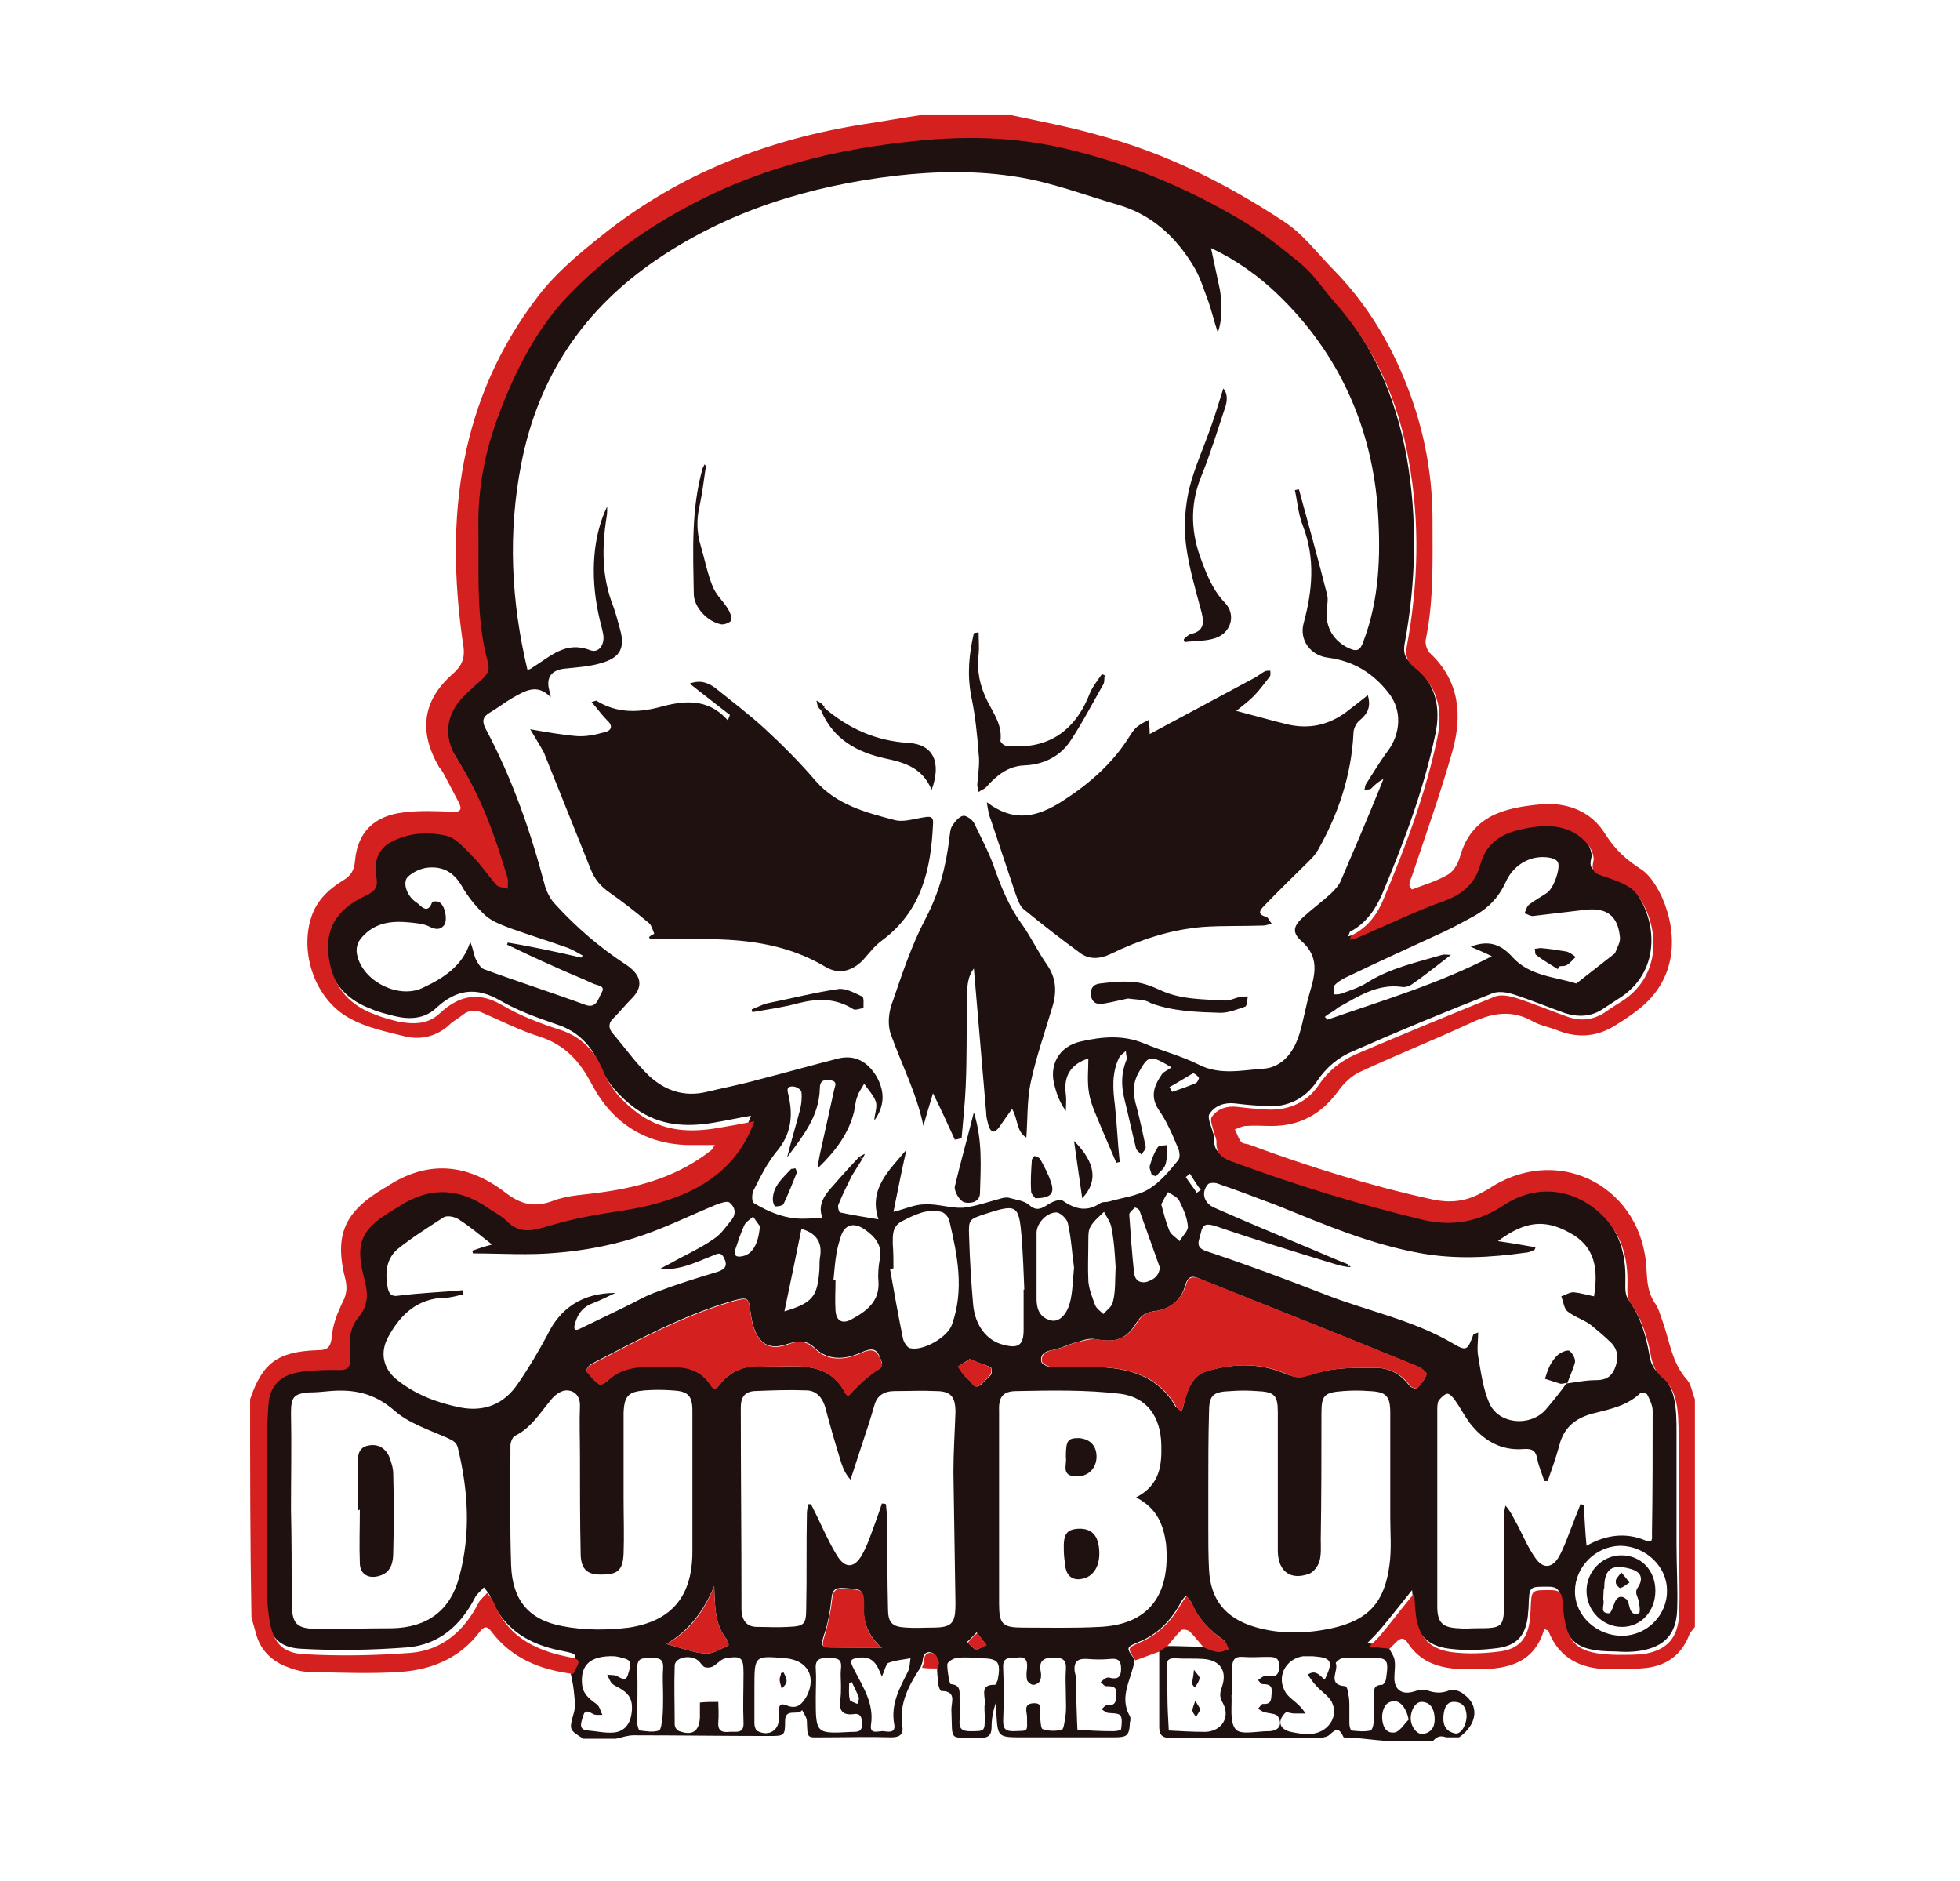 <?xml version="1.0" encoding="utf-8"?>
<!-- Generator: Adobe Illustrator 23.0.3, SVG Export Plug-In . SVG Version: 6.00 Build 0)  -->
<svg version="1.0" id="Vrstva_1" xmlns="http://www.w3.org/2000/svg" xmlns:xlink="http://www.w3.org/1999/xlink" x="0px" y="0px"
	 width="287.6px" height="276px" viewBox="0 0 287.6 276" enable-background="new 0 0 287.6 276" xml:space="preserve">
<g>
	<path id="cesta_x3E__1_" fill="#1E1110" d="M210.3,255.4c-2.4,0-4.8,0-7.2,0c-1.4-0.1-2.8-0.3-4.2-0.4c-0.6-0.1-1.7,0.1-1.8-0.2
		c-0.7-1.6-1.3-0.9-2.1-0.2c-0.4,0.3-1.2,0.4-1.8,0.4c-7.1,0-14.3,0-21.4,0c-1.2,0-1.7-0.4-1.7-1.6c0-3.7,0-7.5,0-11.2
		c0.4-0.2,0.7-0.4,1.1-0.7c1.8,0,3.5,0.1,5.3,0.1c0.7,0.2,1.5,0.6,2.2,0.7c0.5,0.1,1-0.2,1.5-0.4c-0.2-0.4-0.3-1-0.7-1.3
		c-2-1.4-3.6-3-4.6-5.3c-0.2-0.5-0.6-0.8-0.9-1.2c-0.3,0.4-0.7,0.8-0.9,1.3c-1.4,2.5-3.3,4.4-6,5.5c-1.9,0.8-1.9,0.8-0.6,2.6
		c-0.4,2.8-2.4,5.4-0.7,8.3c0.1,0.2,0.1,0.6,0,0.9c-0.1,2-0.4,2.2-2.4,2.2c-4.4,0-8.9,0-13.3,0c-3.7,0-3.7,0-3.9-3.6
		c0-0.5-0.1-1-0.1-1.4c-0.4,1.2-0.6,2.3-0.6,3.5c0,1.2-0.5,1.6-1.7,1.6c-4.7-0.2-4,0.8-4.2-4.2c0-1.1,0.8-2.7-1.5-2.7
		c-0.1,0-0.4-0.6-0.4-1c-0.1-0.8-0.2-1.6-0.2-2.4c0.1-0.3,0.2-0.7,0.1-0.9c-0.2-0.5-0.4-1.2-0.8-1.3c-0.8-0.3-1.3,0.1-1.4,1
		c0,0.4-0.2,0.7-0.3,1.1c-1.7,2.6-3.2,5.3-2.7,8.6c0.2,1.2-0.3,1.7-1.6,1.7c-3.3-0.1-6.7,0-10,0c-2.4,0-2.3,0.3-2.4-2.3
		c0-0.6-0.4-1.1-0.7-1.7c-0.6,0.9-2.5-0.4-2.5,1.6c0,2.2-0.1,2.2-2.4,2.2c-6.6,0-13.2-0.1-19.8-0.1c-0.9,0-1.7,0.3-2.6,0.5
		c-1.6,0-3.2,0-4.8,0c-2.1-1.3-2.1-1.3-1.4-3.8c0.3-1,0.1-2.1,0-3.2c-0.1-1.1-0.4-2.2-0.6-3.3c1.2-2.2,1.2-2.1-1.2-2.6
		c-4.7-0.9-8.5-3.1-10.4-7.8c-0.2-0.6-0.6-1-1-1.5c-0.4,0.5-1,0.9-1.3,1.5c-2.1,4.1-5.3,6.9-9.9,7.3c-5.2,0.4-10.5,0.5-15.7,0.2
		c-3.3-0.2-4.6-1.9-5.1-5.3c-0.2-1.3-0.3-2.5-0.3-3.8c0-7.7,0-15.4,0-23.1c0-1.5,0.1-3,0.2-4.5c0.2-2.6,1.7-4.1,4.1-4.6
		c2-0.4,4.1-0.4,6.1-0.4c1.5,0,2-0.5,1.8-1.9c-0.2-2-0.3-4.2,1.1-5.7c1.6-1.9,1.4-3.8,0.9-6c-1.3-5-0.4-7,4-9.7
		c0.3-0.2,0.7-0.4,1-0.6c4.5-3,8.9-2.9,13.3,0.2c0.9,0.6,1.9,1.1,2.7,1.9c1.6,1.6,3.3,1.5,5.3,0.9c2.1-0.7,4.3-1.2,6.4-1.6
		c3.5-0.7,7.1-1,10.5-2c6.3-1.8,11.6-5,14.1-12c-1.8,0.3-3.6,0.7-5.4,1c-4.1,0.7-8,0.5-11.6-2.1c-2.3-1.7-4.1-3.7-5.2-6.3
		c-1.2-2.9-3.2-5-6.3-6c-2.9-1-5.7-2-8.3-3.5c-3.6-2.1-6.5-1.6-9.4,1.1c-1.7,1.6-3.9,1.7-6,1.2c-1.2-0.3-2.5-0.6-3.6-1.1
		c-4-1.5-6.2-4.4-6.7-8.7c-0.5-4.5,1.8-7.1,5.5-8.7c1.5-0.7,1.8-1.4,1.5-2.9c-0.5-2,0.4-4,2.1-4.9c2.6-1.3,5.4-1.6,8.1-1
		c1.5,0.3,2.8,1.9,4,3.1c1.3,1.3,2.3,2.9,3.5,4.2c0.3,0.4,1,0.4,1.6,0.5c0-0.5,0.1-1.1,0-1.5c-1.9-6.1-4-12.1-7.4-17.5
		c-2.1-3.3-1.7-6.6,1-9.3c0.8-0.8,1.7-1.7,2.6-2.4c0.8-0.7,1.2-1.4,0.9-2.5c-1.8-6.5-1.3-13.2-1.4-19.9c-0.1-5.7,1-11.2,3-16.5
		c2.3-6.1,5.1-12,9.5-16.7C89,36.5,97,31.2,105.9,27.2c8.7-3.8,17.7-5.9,27.1-6.9c7.7-0.8,15.3-0.7,23,1c9.1,2.1,17.6,5.6,25.5,10.3
		c3.3,1.9,6.3,4.2,9.2,6.7c1.9,1.6,3.2,3.7,4.8,5.5c6,6.6,9.3,14.6,10.9,23.2c1.6,9.1,1.4,18.3-0.3,27.5c-0.2,1.2,0,2.1,1.1,2.9
		c3.4,2.7,4.3,6.3,3.4,10.4c-1.7,8.1-4.6,15.8-7.8,23.4c-1,2.3-2.4,4.3-4.7,5.5c-0.1,0.1-0.1,0.3-0.3,0.7c0.6-0.2,1-0.3,1.3-0.4
		c4.2-1.8,8.2-3.8,12.5-5.3c2.7-1,4.6-2.7,5.3-5.3c0.9-3.4,3.4-4.7,6.4-5.3c3.5-0.7,6.9-0.7,9.4,2.3c0.5,0.6,1,1.8,0.8,2.5
		c-0.4,1.6,0.3,1.8,1.6,2.2c1.7,0.6,3.7,1.2,4.7,2.5c3.2,4.1,4.1,11.5-1.8,15.6c-0.9,0.6-1.7,1.1-2.6,1.7c-1.8,1.3-3.8,1.4-5.9,0.7
		c-2.5-0.9-4.9-1.9-7.4-2.7c-0.9-0.3-2.1-0.5-3-0.2c-6.9,2.7-13.7,5.5-20.5,8.5c-2.2,0.9-4,2.4-5.4,4.5c-1.7,2.5-4.3,3.8-7.4,3.6
		c-1.5-0.1-3-0.2-4.5-0.4c-1.6-0.2-3,0.3-3.8,1.5c-0.4,0.5,0.2,1.7,0.4,2.5c0.1,0.4,0.3,0.8,0.3,1.1c-0.2,1.7,0.7,2.4,2.2,2.9
		c9.2,3.4,18.6,6.3,28.2,8.6c4.4,1,8.1,0.2,11.8-2.2c4.7-3.1,10.2-2.5,14.3,1.4c2.9,2.8,3.9,6.3,3.8,10.2c0,0.9-0.1,2,0.4,2.7
		c1.8,2.5,2.6,5.3,3.1,8.1c0.2,1.3,0.6,2.3,1.8,3.1c0.9,0.7,1.5,2,1.8,3.2c0.4,1.7,0.4,3.5,0.4,5.2c0,5.5,0,10.9,0,16.4
		c0,3.2,0.2,6.4,0.1,9.5c-0.1,3.6-1.8,5.5-5.4,6.1c-1.2,0.2-2.4,0.2-3.6,0.1c-6.1,0-7.7-1.5-8.1-7.7c-0.1-1.3-0.5-1.8-1.8-1.8
		c-2.8,0-2.8-0.1-2.9,2.8c0,0.5-0.1,1-0.1,1.4c-0.3,2.8-1.5,4.4-4.4,4.8c-2.3,0.3-4.8,0.4-7.1,0.1c-3.5-0.4-5.1-2.4-5.3-6
		c-0.1-0.9-0.1-1.7-0.2-2.6c-1.6,2-3.1,3.9-4.6,5.7c-0.6,0.7-1.3,1.4-2,2.1c1,0.1,2,0.2,3,0.3c0.3,0.7,0.8,1.3,1,2
		c0.2,0.9,0,1.9,0,2.8c0,1.7,1.1,2.5,2.8,2c0.6-0.2,1.5-0.4,2-0.2c1.1,0.4,2.1,0.5,3.3,0c0.5-0.2,1.6,0.1,2.1,0.6
		c2.3,1.6,2,4.4-0.7,6.3c-0.6,0-1.3,0-1.9,0C211.6,254.7,211,254.6,210.3,255.4z M197.8,185.9c-0.6-0.1-1.2-0.2-1.8-0.4
		c-5.9-1.8-11.8-3.6-17.6-5.6c-1.3-0.4-1.9-0.4-2.2,1c-0.2,1.1-1,2.1,0.9,2.7c6,2,11.9,4.2,17.8,6.5c6,2.3,12.4,3.6,18.1,6.9
		c2.2,1.3,2.3,1.2,3.2-1.2c0-0.1,0.3-0.1,0.7-0.3c0,1.2-0.2,2.4,0,3.5c0.4,2.3,0.7,4.7,1.6,6.8c1.4,3.3,6.3,3.6,8.5,0.8
		c1-1.2,2-2.4,2.9-3.7c0,0-0.1,0.1-0.1,0.1c1.4-0.2,2.9-0.5,4.3-0.5c1.3,0,2.2-0.3,2.8-1.6c0.6-1.4,0.6-2.7-0.4-3.8
		c-1-1-2.1-1.9-3.2-2.8c-1-0.7-2.3-1.1-3.3-1.9c-0.5-0.4-0.6-1.4-0.9-2.2c0.6-0.2,1.2-0.6,1.8-0.6c1,0.1,2,0.4,3,0.6
		c0.6-3.9,0.3-7.3-3.7-9.4c-3.5-1.9-6.4-1.7-10.4,1.3c2.1,0.3,3.8,0.6,5.5,0.9c0,0.1-0.1,0.4-0.2,0.4c-0.4,0.2-0.9,0.4-1.3,0.4
		c-5.1,0.7-10.1,1-15.2,0.1c-7.4-1.3-14.2-4.2-21.1-7c-2.9-1.1-5.8-2.2-8.7-3.2c-0.4-0.2-1.2-0.2-1.5,0c-1.1,1.2-0.7,2.8,0.9,3.5
		c4.3,1.9,8.6,3.7,12.9,5.5c2.2,0.9,4.4,1.9,6.7,2.8C197.9,185.8,197.8,185.9,197.8,185.9z M126.1,169.7c0.1,0.1,0.2,0.3,0.4,0.4
		c-0.5,0.8-1,1.6-1.5,2.4c-0.7,1.4-1.4,2.8-2,4.3c-0.1,0.3,0.1,1.1,0.3,1.1c1.9,0.4,3.8,0.7,5.6,1c-1.5-4.5,1.6-7.2,4.1-10.2
		c-0.7,3.1-1.3,6.1-1.9,9.1c1.7-0.4,3.1-1.1,4.6-1.1c1.9-0.1,3.8,0.6,5.6,0.5c1.9-0.2,3.8-0.9,5.7-1.4c0.3-0.1,0.7-0.1,0.9-0.1
		c1,0.3,2.2,0.4,3,1c1,0.9,1.6,0.8,2.6,0.2c0.7-0.5,2-1.1,2.5-0.7c1.9,1.3,3.6,1.6,5.5,0.3c0.3-0.2,0.8-0.1,1.2-0.2
		c2-0.6,4.1-0.8,5.8-1.8c1.7-1,3.1-2.7,4.4-4.3c0.3-0.4,0.2-1.3-0.1-1.9c-0.8-1.9-1.6-3.8-2.8-5.5c-1.3-2-0.6-3.6,0.5-5.2
		c0.3-0.4,0.9-0.6,1.4-1c-3.2-1.9-3.4-1.8-4.9,0.9c-0.9,1.7-0.7,3.3-0.2,5c0.5,1.9,0.9,3.8,1.3,5.7c0.1,0.4-0.4,0.8-0.6,1.2
		c-0.3-0.3-0.7-0.6-0.8-0.9c-0.6-2.4-1.1-4.8-1.7-7.2c-0.5-2-0.5-3.9,0.3-5.8c0.1-0.3-0.1-0.9-0.1-1.3c-0.3,0.3-0.8,0.6-1,1
		c-1.1,2.3-0.9,4.6-0.6,7c0.3,2.8,0.4,5.5,0.7,8.3c-0.2,0-0.4,0.1-0.5,0.1c-0.7-1.6-1.4-3.3-2.1-4.9c-0.7-1.8-1.6-3.5-1.9-5.3
		c-0.3-1.7-0.1-3.4-0.1-5.1c-2.5,0.8-3.7,2.5-3.3,5.3c0.1,0.8,0,1.6,0,2.4c-0.8-1.1-1.3-2.3-1.6-3.5c-1-3.2,0.6-6,3.8-6.7
		c3.1-0.7,6.2-1,9.3,0.3c2.6,1.1,5.4,1.8,8,3.1c3.1,1.6,6.4,0.8,9.5,0.6c2.8-0.2,4.5-2.5,5.3-5.2c0.6-2,0.9-4,1.5-6
		c0.8-2.7,1.4-5.2-1.2-7.5c-1.5-1.3-1.2-2.3,0.3-3.6c1.3-1.2,2.7-2.2,4-3.4c0.6-0.6,1.2-1.2,1.5-2c1.9-4.4,3.8-8.9,5.6-13.3
		c0.2-0.5,0.4-1,0.6-1.5c-0.8,0.4-1.3,0.9-1.8,1.4c-0.2,0.2-0.7,0.1-1,0.2c0.1-0.3,0.1-0.6,0.2-0.8c1.1-1.7,2.1-3.4,3.3-5
		c1.7-2.3,2.2-5.8,0-8.5c-2.3-2.9-5.1-4.6-8.8-5.1c-2.6-0.3-4.3-2.6-3.6-5.1c1.3-4.8,1.7-9.5-0.1-14.2c-0.7-1.7-0.8-3.5-1.2-5.3
		c0.2,0,0.4-0.1,0.6-0.1c1.4,5.1,2.8,10.2,4.1,15.3c0.2,0.7,0.1,1.4,0,2.1c-0.3,2.5,0.7,4.6,3,5.8c1.4,0.7,1.9,0.5,2.4-1
		c2.3-6.1,2.5-12.6,2.1-18.8c-0.8-12.3-5.6-23.2-14.6-31.9c-2.9-2.8-6.1-5.1-9.9-6.9c0.5,2.3,0.9,4.2,1.3,6.1
		c0.4,2.3,0.3,4.6-0.3,6.3c-0.6-1.8-0.9-3.2-1.4-4.6c-0.7-1.8-1.2-3.6-2.2-5.2c-2.6-4.3-6.2-7.6-11.2-9c-4.8-1.4-9.5-3.2-14.4-4
		c-6-1-12.1-0.9-18.2-0.2c-12.5,1.5-24.3,5.1-34.8,12.2c-10.8,7.3-17.5,17.2-20,30c-2,10.2-1.5,20.2,0.9,30.3
		c0.3-0.1,0.6-0.2,0.8-0.4c2.6-1.6,4.8-3.9,8.4-2.5c1.3,0.5,2.2-0.9,1.9-2.4c-0.2-1-0.5-2-0.7-3c-1.2-5.7-0.8-11.4,1.3-15.7
		c0,0.6,0,1.1-0.1,1.6c-0.7,4.5-0.7,8.8,1,13.1c0.4,1.1,0.7,2.3,1,3.4c0.7,2.5,0.1,4-2.5,4.8c-1.8,0.6-3.7,0.7-5.6,0.9
		c-2,0.2-2.8,1.3-2.3,3.2c0.1,0.3,0.2,0.6,0.2,1c-2-2.1-3.8-0.9-5.6,0.1c-1.2,0.7-2.2,1.5-3.4,2.2c-1,0.6-1.1,1.3-0.5,2.4
		c3.9,7.3,6.6,15.1,8.7,23.1c0.3,0.9,0.8,1.9,1.5,2.6c3.1,3.4,6.5,6.3,10.3,8.8c2,1.3,2.9,3,0.9,5c-0.9,0.9-1.7,1.9-2.6,2.8
		c-0.8,0.7-0.9,1.5-0.2,2.3c1.8,2.1,3.4,4.4,5.4,6.3c2.3,2.1,5.1,3.1,8.4,2.3c2.5-0.6,5.1-1.1,7.6-1.8c3.9-1,7.8-2.1,11.7-3.1
		c2.5-0.6,4.3,0.5,5.6,2.6c1.3,2.3,1.2,4.4-0.3,6.5c0-0.9,0.5-2,0.2-2.8c-0.3-0.9-1.1-1.7-1.7-2.6c-0.3,0.6-0.8,1.2-1,1.9
		c-0.3,0.7-0.3,1.5-0.5,2.3c-0.8,3.1-2.6,5.6-5.3,8.2c0.1-1.1,0.2-1.5,0.3-2c0.7-3.2,1.4-6.3,2.1-9.5c0.1-0.5,0.6-1.3-0.6-1.4
		c-0.9-0.1-1.5,0-1.5,1.2c-0.1,4.1-2.5,7-4.8,10.1c0.6-2.4,1.3-4.7,1.9-7c0.2-0.8,0.3-1.7,0.2-2.6c-0.1-0.4-0.8-0.8-1.3-0.8
		c-0.9,0-0.8,0.5-0.6,1.3c0.7,3,0.4,5.7-1.7,8.2c-1.4,1.7-2.4,3.7-3.4,5.7c-0.3,0.5-0.3,1.7,0,1.9c2.3,1.4,4.8,2.4,7.5,2.3
		c0.8,0,1.6-0.1,2.6-0.1c-0.8-1.9,0.3-3.4,1.6-4.8C123.5,172.5,124.8,171.1,126.1,169.7z M129.4,220.6c0.2,0,0.4,0,0.6,0.1
		c0.1,1,0.2,2,0.2,2.9c0,4.1,0,8.3,0.1,12.4c0,2.1,0.6,2.7,2.7,2.8c1.3,0.1,2.5,0,3.8,0c2.9,0,3.4-0.6,3.4-3.5
		c-0.1-6.4-0.2-12.9-0.3-19.3c0-2.9,0.2-5.9,0.3-8.8c0-2.3-0.7-3.1-2.9-3.1c-2-0.1-4,0-6,0c-1.5,0-2.6,0.6-3,2.1
		c-0.6,2.1-1.3,4.2-2,6.3c-0.5,1.5-1,3.1-1.5,4.6c-0.8-0.9-1.1-1.7-1.4-2.6c-0.8-2.6-1.6-5.3-2.3-8c-0.4-1.4-1.3-2.5-2.8-2.5
		c-2.5-0.1-5.1,0-7.6,0.1c-1.5,0.1-2,1-2,2.4c0,9.5,0.1,19.1,0.1,28.6c0,0.4,0,0.8,0,1.2c0.1,1.5,0.8,2.4,2.3,2.4c1.5,0,3,0.1,4.5,0
		c2.4-0.1,2.7-0.3,2.7-2.8c0.1-4.6,0-9.2,0.1-13.8c0-0.5,0.1-0.9,0.2-1.4c0.1,0,0.3,0,0.4,0c0.3,0.6,0.6,1.2,0.9,1.8
		c0.9,1.9,1.8,3.9,2.9,5.7c1.2,2,2.6,1.9,3.7-0.1c0.8-1.4,1.3-3,1.9-4.6C128.7,222.6,129.1,221.6,129.4,220.6z M90.3,189.7
		c-1.1,0.5-2.2,1.1-3.3,1.5c-1.4,0.5-2.2,1.5-2.6,2.9c-0.3,0.9-0.1,1.3,0.8,0.8c2.1-1,4.1-2,6.2-3c1.7-0.8,3.3-1.8,5.1-2.4
		c2.9-1.1,5.8-2,8.8-2.9c1.2-0.4,1.5-1,0.9-2.1c-0.5-1-1.2-0.4-1.8-0.2c-2.3,0.9-4.6,2.1-7.6,1.9c0.7-0.4,1.1-0.6,1.5-0.8
		c2.1-1.2,4.4-2.2,6.4-3.6c1.1-0.7,1.9-1.9,2.7-2.9c0.7-0.9,0.4-1.9-0.4-2.5c-0.4-0.2-1.2,0.1-1.8,0.3c-4.1,1.7-8.1,3.7-12.3,5
		c-3.6,1.1-7.4,1.8-11.1,2.1c-4.1,0.4-8.3,0.1-12.4,0.1c0-0.1-0.1-0.3-0.1-0.4c0.9-0.3,1.7-0.6,2.9-0.9c-1.8-1.4-3.3-2.7-4.9-3.7
		c-0.6-0.4-1.7-0.6-2.2-0.3c-2.3,1.5-4.7,3-6.8,4.7c-1.7,1.5-1.8,3.6-1.4,5.7c0.2,0.8,0.5,1.3,1.6,1.1c3.1-0.4,6.2-0.5,9.4-0.8
		c0,0.2,0.1,0.4,0.1,0.6c-0.9,0.2-1.8,0.5-2.7,0.5c-4,0.1-6.5,2.4-8.3,5.7c-1.3,2.3-0.8,4.7,1.2,6.3c2.7,2.2,5.9,3.4,9.3,4.1
		c3.6,0.7,6.5-0.5,8.5-3.5c1.6-2.3,3-4.7,4.3-7.1C82.2,191.9,85.5,189.7,90.3,189.7z M166.7,219.7c3.5-1.8,3.8-4.7,3.7-7.8
		c-0.1-4-2.1-6.9-6-7.4c-5-0.6-10.1-0.5-15.2-0.4c-2.2,0-2.7,1-2.6,3.1c0,2.2,0,4.4,0,6.7c0,7.1,0,14.3,0,21.4c0,3,0.5,3.5,3.5,3.5
		c3.7,0,7.5,0.1,11.2-0.1c7.1-0.3,10.5-4.5,9.8-12.2C170.7,223.7,169.8,221.3,166.7,219.7z M177.3,218.5c0,1.9,0,3.8,0,5.7
		c0,2,0,4,0.1,6c0.2,4.5,2.4,7.2,6.7,8.5c3.7,1.1,7.6,1,11.3,0.2c5.5-1.2,7.8-3.9,8.5-9.4c0.3-2.3,0.1-4.6,0.1-6.9
		c0-5.1,0-10.2,0-15.3c0-2.5-0.6-3.1-3.1-3.2c-1.3-0.1-2.5-0.1-3.8,0c-2.8,0.2-3.2,0.6-3.2,3.3c0,6.1,0,12.2-0.1,18.4
		c0,1.1,0.1,2.3-0.2,3.3c-0.2,0.7-0.9,1.6-1.5,1.8c-2.7,1-4.5-0.3-4.6-3.2c0-0.9,0-1.7,0-2.6c0-6,0-11.9,0-17.9c0-2.5-0.5-3-3.1-3.1
		c-1.3-0.1-2.5-0.1-3.8,0c-2.7,0.1-3.2,0.6-3.2,3.3C177.3,211.1,177.3,214.8,177.3,218.5z M42.7,221.4
		C42.8,221.4,42.8,221.4,42.7,221.4c0.1,4.5,0.1,8.9,0.1,13.3c0,3.7,0.6,4.3,4.2,4.3c3.5,0,7-0.1,10.5-0.1c5.2-0.1,8.6-2.6,9.9-7.6
		c1.7-6.3,1.3-12.6-0.2-18.8c-0.2-0.9-0.7-1.1-1.5-1.5c-2.7-1.2-5.8-2.2-7.9-4.1c-2.9-2.5-5.9-3.1-9.4-2.8c-1,0.1-2.1,0.2-3.1,0.2
		c-2.2,0.2-2.6,0.7-2.6,3C42.8,212,42.7,216.7,42.7,221.4z M101.6,218c0-3.7,0-7.3,0-11c0-2.3-0.7-2.9-3-3c-1.3-0.1-2.7-0.1-4,0
		c-2.4,0.2-3,0.8-3.1,3.3c0,4.1,0,8.3,0,12.4c0,2.8,0.1,5.6,0,8.3c-0.1,2.1-0.7,2.9-2.6,3c-1.9,0.1-3.7,0-3.7-3.1
		c-0.1-4.8-0.1-9.5-0.1-14.3c0-2.5-0.1-4.9,0-7.4c0-1.4-0.8-2.2-2-2.2c-0.7,0-1.6,0.6-2.1,1.2c-1.7,2-3,4.3-5.5,5.5
		c-0.3,0.2-0.6,0.9-0.6,1.4c0,5.9-0.1,11.8,0.1,17.6c0.2,5.1,2.6,8,7.6,8.9c3.1,0.6,6.5,0.6,9.7,0.2c6.4-1,9.3-4.7,9.3-11.2
		C101.6,224.5,101.6,221.3,101.6,218z M227.1,217.3c-0.2,0-0.3,0-0.5,0c-0.3-1-0.8-2.1-1-3.1c-0.2-1.2-0.6-1.7-2-1.6
		c-3.4,0.3-6-1.3-8-3.9c-0.8-1.1-1.4-2.3-2.2-3.4c-0.3-0.4-0.8-0.9-1.1-0.8c-0.4,0.1-0.9,0.6-1.2,1c-0.2,0.4-0.2,0.9-0.2,1.4
		c0,6,0,12.1,0,18.1c0,3.6,0,7.1,0,10.7c0,2.4,0.8,3.1,3.1,3.2c0.9,0.1,1.7,0,2.6,0c4,0,4.1-0.1,4.1-4.2c0.1-4.1,0-8.3,0-12.4
		c0-0.5,0.1-0.9,0.2-1.4c0.9,1,1.3,2.1,1.9,3.1c0.8,1.6,1.5,3.2,2.5,4.6c1.1,1.6,2.4,1.5,3.4-0.1c0.9-1.6,1.5-3.5,2.2-5.2
		c0.3-0.9,0.7-1.7,1-2.6c0.2,0,0.4,0.1,0.5,0.1c0.1,1.9,0.2,3.9,0.4,6c2.8-1.6,5.7-2,8.6-0.8c1.2,0.5,1-0.3,1-0.9
		c0.1-6,0.1-12.1,0.1-18.1c0-0.8-0.4-1.6-0.8-2.4c-0.1-0.2-0.9-0.3-1-0.2c-1.9,1.8-4.2,2.3-6.6,2.9c-2.6,0.6-4.6,1.9-5.3,4.8
		C228.3,213.9,227.7,215.6,227.1,217.3z M173.4,207.1c0.3-1,0.5-1.8,0.7-2.6c0.5-1.5,1.3-2.8,2.9-3.3c3.7-1.1,7.5-1.3,11.2,0.2
		c2.5,1,2.5,0.7,5.2,0c2.7-0.8,5.6-0.7,8.5-0.7c2,0,3.6,0.9,4.9,2.6c0.2,0.3,1,0.5,1.1,0.4c0.6-0.6,1.2-1.3,1.4-2.1
		c0.1-0.2-0.9-1-1.5-1.2c-10.5-4.3-21.1-8.5-31.6-12.7c-1.1-0.5-1.8-0.7-2.3,0.9c-0.6,2.3-2.4,3.6-4.7,3.8c-1.2,0.2-1.8,0.7-2.4,1.6
		c-1.6,2.6-3.1,3-6,2.5c-0.9-0.2-1.8,0.1-2.7,0.4c-1.3,0.3-2.5,1-3.8,1.2c-1.1,0.2-1.7,0.7-1.5,1.7c0.1,0.4,1,0.8,1.6,0.8
		c2.4,0.1,4.8-0.1,7.1,0c4.5,0.2,8.6,1.5,11,5.8C172.8,206.6,173,206.8,173.4,207.1z M215.8,138.9c2.8-1.1,4.6-0.2,6.2,1.6
		c2.5,2.7,6.1,2.8,9.3,3.8c1.8-1.4,3.7-2.9,5.5-4.3c0.1,0,0.1-0.1,0.2-0.2c0.3-0.8,0.8-1.6,0.7-2.3c-0.3-3.2-2-4.4-5.2-4
		c-2.5,0.3-5,0.6-7.6,0.9c-0.4,0-0.8-0.3-1.2-0.4c0.2-0.4,0.3-1,0.7-1.3c0.8-0.6,1.7-1.1,2.6-1.7c1-0.7,2-3.6,1.6-4.5
		c-0.4-0.8-2.7-1-4.2-0.4c-1.6,0.6-2.8,1.8-3.5,3.4c-1,2.2-2.6,3.8-4.6,4.9c-1.5,0.8-2.9,1.6-4.4,2.3c-4.8,2.2-9.6,4.4-14.4,6.7
		c-0.6,0.3-1.3,0.7-1.7,1.2c-0.2,0.3-0.1,0.9-0.1,1.3c0.4,0,0.7,0,1.1-0.1c1.3-0.5,2.7-0.9,3.9-1.7c3.4-2.1,7.2-2.9,10.9-4
		c0.4-0.1,0.8,0,1.3,0c-2.1,1.6-3.8,3-5.7,4.3c-0.4,0.3-1.1,0.5-1.5,0.4c-3.6-0.5-6.4,1.4-9.3,3c-0.3,0.2-0.6,0.5-1,0.7
		c-0.3,0.2-0.7,0.4-1,0.7c0.1,0.1,0.3,0.3,0.4,0.4c8-2.8,16.2-5.2,24.1-9.3C217.7,139.7,216.9,139.4,215.8,138.9z M85.3,140.5
		c0.1-0.1,0.1-0.2,0.2-0.3c-0.7-0.4-1.4-0.8-2.1-1.1c-2.8-1-5.7-1.9-8.5-2.9c-1.3-0.5-2.7-1-3.7-1.9c-1.4-1.3-2.6-2.8-3.5-4.4
		c-1.2-2-2.8-2.8-4.9-2.6c-1.1,0.1-2.3,0.7-3,1.4c-0.8,0.9,0,2.9,1.3,3.7c0.6,0.4,1.6,1.9,2.3,0c0.1-0.2,0.8-0.2,1.1,0
		c0.8,0.5,1.2,2.5,0.7,3.3c-0.7,0.9-1.5,0.6-2.3,0.2c-0.4-0.2-0.9-0.3-1.4-0.4c-3-0.4-5.9-0.6-8.2,1.8c-0.9,0.9-1.2,1.9-0.8,3.2
		c1.1,3.7,6.2,6.1,9.6,4.4c3-1.4,5.8-3.2,6.9-6.7c0.4,0.9,0.5,1.8,0.8,2.5c0.3,0.6,0.7,1.3,1.2,1.5c4.9,1.8,9.9,3.4,14.8,5.2
		c1.8,0.7,2-1,2.5-1.8c0.6-1-0.7-1-1.3-1.3c-1.9-0.9-3.8-1.6-5.7-2.5c-2.3-1-4.6-2.1-6.9-3.2c0-0.1,0.1-0.2,0.1-0.3
		C78.2,138.9,81.8,139.7,85.3,140.5z M114.3,200.5c3.7-0.1,7.5-0.3,9.7,3.8c0.5,0.9,0.8,0.1,1.2-0.3c1.1-1.1,2.2-2.1,3.5-3
		c0.7-0.4,0.9-0.7,0.6-1.4c-0.6-1.7-1.1-2-3.1-1.1c-2.3,1-4.6,1.1-6.5-0.6c-1.4-1.4-2.5-1.2-4.2-0.7c-2.6,0.9-4.2,0-5-2.8
		c-0.2-0.7-0.3-1.4-0.4-2.1c-0.2-1.9-0.5-2-2.4-1.5c-7.4,2.1-14.1,5.8-20.9,9.3c-0.4,0.2-0.8,0.9-0.8,1c0.6,0.7,1.2,1.5,2,2
		c0.2,0.1,1-0.3,1.3-0.7c1.4-1.4,3.1-1.8,5-1.9c1.4-0.1,2.9,0,4.3,0c2.2,0,4.3,0.6,5.6,2.6c0.6,0.9,0.9,0.7,1.5-0.1
		c1.6-1.9,3.7-2.7,6.1-2.6C112.6,200.5,113.4,200.5,114.3,200.5z M131.1,186.1c-0.2,0-0.3,0.1-0.5,0.1c0.6,3.4,1.2,6.8,1.9,10.2
		c0.1,0.5,0.6,1.3,1,1.4c1.9,0.5,5.6-1.6,6.2-3.5c1.8-5.1,0.8-10.1-0.4-15.2c-0.1-0.5-0.7-1.2-1.2-1.3c-2.2-0.5-4,0.5-5.8,1.4
		c-1.4,0.8-1.3,2-1.3,3.3C131.1,183.8,131.1,185,131.1,186.1z M150.2,189.2c0,0,0.1,0,0.1,0c-0.1-2.6-0.2-5.2-0.4-7.8
		c-0.4-4.6-0.7-4.8-5.3-3.3c-2.4,0.8-2.5,0.8-2.4,3.3c0.1,3.4,0.3,6.7,0.6,10.1c0.3,3,2,5.2,4.4,5.8c2.2,0.6,3,0.1,3-2.2
		C150.2,193.2,150.2,191.2,150.2,189.2z M105.4,249.7c0,0.8,0.1,1.9,0,3c-0.1,1.3,0.6,1.5,1.6,1.4c0.9-0.1,2.2,0.4,2.1-1.4
		c-0.1-2.4,0-4.8,0-7.2c0-2.3-0.3-2.6-2.6-2.2c-0.7,0.1-1.2,0.8-1.9,1.2c-0.4,0.2-0.9,0.2-1.2,0.1c-0.4-0.2-0.6-0.7-1-1
		c-1.2-0.9-3.4-0.4-3.4,0.8c-0.1,2.9,0,5.7,0,8.6c0,0.4,0.3,0.9,0.7,1c1.9,0.7,2.9,0,3-2c0-0.9,0-1.7,0-2.2
		C103.5,249.7,104.4,249.7,105.4,249.7z M171.3,248.7C171.2,248.7,171.2,248.7,171.3,248.7c0,1.7,0.1,3.4,0.2,5.2
		c1.8,0.1,3.6,0.2,5.4,0.2c2.4-0.1,3.7-2.2,2.5-4.3c-0.5-0.9-0.4-1.4-0.1-2.3c0.8-2.3-0.2-3.9-2.7-4.1c-1.4-0.1-2.8,0-4.3-0.1
		c-0.8,0-1.1,0.3-1.1,1.1C171.3,245.8,171.3,247.3,171.3,248.7z M156.4,248.8c0-1.3-0.1-2.5,0-3.8c0.1-1.3-0.3-1.8-1.7-1.8
		c-1.4,0-2.3,0.3-2,2c0.1,0.5,0.1,1-0.1,1.4c-0.1,0.3-0.6,0.6-1,0.6c-0.3,0-0.8-0.4-0.9-0.7c-0.1-0.5-0.1-1.1,0-1.7
		c0.1-1.2-0.2-1.8-1.5-1.6c-1,0.1-2.1-0.2-2,1.5c0.1,2.6,0.1,5.2,0,7.8c0,1.2,0.4,1.5,1.5,1.5c2.3-0.1,2,0.2,2-2.1
		c0-0.7-0.6-1.9,0.9-2c1.6-0.1,0.9,1.1,1,1.9c0.1,0.7,0.1,1.8,0.4,1.9c0.9,0.3,1.9,0.3,2.8,0.1c0.3-0.1,0.4-1.2,0.5-1.8
		C156.5,251,156.4,249.9,156.4,248.8z M157.6,186c-0.3-2.1-0.4-4.3-0.9-6.5c-0.1-0.6-1-1.5-1.6-1.6c-1.4-0.1-3,1.5-3,3
		c0,3.2,0,6.5,0,9.7c0,1.5,0.5,2.7,2,3.1c1.2,0.4,2.4-0.7,2.9-2.6C157.4,189.6,157.4,187.9,157.6,186z M122.3,187.8
		c0.1,0,0.2,0,0.3,0c0,1.5-0.1,3,0,4.5c0.1,1.5,1,2,2.3,1.3c2.2-1.2,4.2-2.6,4-5.6c-0.1-1.1,0-2.2,0.2-3.3c0.4-2.1-0.8-3.3-2.2-4.3
		c-1.7-1.2-3.1-0.7-3.6,1.3C122.6,183.7,122.5,185.8,122.3,187.8z M110.7,248.8c0,1.4,0,2.7,0,4.1c0,0.4,0.2,1,0.5,1.1
		c1.6,0.8,3.1-0.1,3.1-1.9c0-0.3,0-0.6,0-1c0-0.8,0.1-1.3,1.1-0.9c1.6,0.7,2.4-0.3,3-1.4c1.4-2.8,0.1-5.2-3.1-5.5
		c-4.6-0.4-4.6-0.4-4.6,4.2C110.7,248,110.7,248.4,110.7,248.8z M90.1,243c-3.5-0.1-4.9,1.3-4.7,4c0.1,1.5,1,2.2,2.1,3
		c0.5,0.3,0.6,1.1,0.9,1.6c-0.5,0-1.1,0.1-1.5-0.2c-1.2-0.7-1.2,0-1.5,0.9c-0.3,1-0.2,1.5,0.9,1.6c1.2,0.1,2.5,0.4,3.7,0.3
		c1.4-0.1,2.3-1,2.6-2.4c0.3-1.5,0.2-2.9-1.2-3.8c-0.5-0.4-1.2-0.6-1.6-1c-0.3-0.3-0.5-0.9-0.7-1.3c0.5,0.1,1,0,1.4,0.2
		c0.8,0.4,1.4,0.9,1.7-0.4c0.3-1,0.7-1.9-0.7-2.2C90.9,243.1,90.2,243,90.1,243z M157.9,248.4C157.9,248.4,157.9,248.4,157.9,248.4
		c0,0.2,0,0.3,0,0.5c0.1,1.6,0.1,3.3,0.2,4.9c1.7,0.1,3.4,0.2,5.2,0.2c0.4,0,1.2-0.1,1.2-0.3c0.1-0.7,0.2-1.6-0.1-2
		c-0.3-0.4-1.3-0.3-1.9-0.4c-0.3-0.1-0.6-0.4-0.9-0.5c0.3-0.2,0.5-0.6,0.8-0.6c1.3,0.1,1.4-0.6,1.4-1.6c0.1-1.2-0.6-1.2-1.5-1.2
		c-0.3,0-0.5-0.4-0.8-0.6c0.3-0.2,0.5-0.5,0.8-0.6c0.2-0.1,0.5-0.1,0.7,0c1.1,0.2,1.5-0.2,1.5-1.4c0-1.3-0.6-1.5-1.6-1.4
		c-1.1,0.1-2.2,0.1-3.3,0c-1.4-0.1-2.1,0.3-1.9,1.9C158,246.2,157.9,247.3,157.9,248.4z M194.4,246.4c1.3-2.7,1-3.2-1.8-3.4
		c-0.5,0-1,0-1.4,0c-2.6,0.4-4,3.1-2.5,5.4c0.5,0.7,1.3,1.2,1.9,1.8c0.4,0.4,0.7,0.8,1,1.2c-0.6,0-1.2,0-1.7,0
		c-0.5,0-1.1-0.3-1.3-0.1c-1.2,1.2-0.9,2.4,0.8,2.8c1,0.2,2,0.4,3,0.3c2.4-0.2,4-2.4,3.1-4.5c-0.4-1-1.6-1.7-2.3-2.5
		c-0.5-0.5-0.9-1.1-1.3-1.7c1-0.7,1.6-0.1,2.3,0.6C194.1,246.3,194.3,246.3,194.4,246.4z M180.8,248.7c0,0-0.1,0-0.1,0
		c0.1,1.7-0.3,3.9,0.6,5c0.7,0.9,3.1,0.3,4.8,0.3c1.5,0,2.2-0.9,1.4-2.2c-0.3-0.4-1.3-0.4-2-0.6c-0.3-0.1-0.6-0.3-0.9-0.5
		c0.2-0.2,0.5-0.7,0.7-0.7c1.4,0.1,1.2-0.8,1.3-1.7c0.1-1-0.4-1.2-1.3-1.2c-0.3,0-0.5-0.4-0.7-0.6c0.3-0.2,0.5-0.4,0.9-0.6
		c0.2-0.1,0.5,0,0.7,0c1.2,0.2,1.5-0.4,1.5-1.5c0-1.3-0.8-1.3-1.7-1.3c-1.2,0-2.4,0.1-3.6,0c-1.3-0.1-1.6,0.5-1.6,1.7
		C180.9,246.2,180.8,247.5,180.8,248.7z M231.1,233.5c0,3.6,3.2,6.5,6.9,6.5c3.7,0,6.7-3.1,6.6-6.7c0-3.5-3.2-6.5-6.9-6.5
		C234.1,226.9,231.1,229.9,231.1,233.5z M142.8,243.2C142.8,243.3,142.8,243.3,142.8,243.2c-0.9,0-1.8-0.1-2.6,0.1
		c-0.5,0.1-1.2,0.6-1.2,0.9c0,1,0.3,2.8,0.5,2.9c1.5,0.1,1.3,1.1,1.3,2c0,1.1,0.1,2.2,0,3.3c-0.1,1.3,0.4,1.6,1.6,1.6
		c2.1,0,2.1,0,2.1-2c0-0.7-0.1-1.4,0-2.1c0.1-1.1-0.8-2.8,1.5-2.7c0.1,0,0.3-0.5,0.4-0.7c0.5-2.7,0.1-3.2-2.6-3.2
		C143.4,243.2,143.1,243.2,142.8,243.2z M198,250.5C198,250.5,198,250.5,198,250.5c0,0.8,0,1.6,0,2.4c0,0.4,0.2,1,0.3,1
		c0.9,0.1,1.9,0.2,2.8,0c0.3-0.1,0.5-1,0.5-1.6c0.1-1.1,0-2.2,0-3.3c0-0.8-0.2-1.8,1.2-1.8c0.2,0,0.6-0.6,0.6-1c0.4-2.8,0.2-3-2.6-3
		c-1.3,0-2.5,0-3.8,0.1c-0.4,0-1,0.6-1,0.7c0.5,1.1-1.4,3.2,1.4,3.4c0.2,0,0.4,0.6,0.4,1C198,249.1,198,249.8,198,250.5z M129.4,246
		c-0.7-1.8-1.3-3-3.3-2.8c-1.5,0.2-1.4,0.5-0.8,1.7c1.3,2.6,3,5,2.5,8.2c-0.2,1.5,1.2,0.8,1.9,0.9c0.7,0.1,1.8,0.3,1.5-1.1
		c-0.5-2.9,0.8-5.2,2-7.6c0.3-0.6,0.3-1.3,0.4-2c-1.1,0.2-2.3,0.3-3.3,0.7C130,244.2,129.8,245.1,129.4,246z M129.4,241.8
		c-2.1-1.9-2.7-3.8-2.7-6.1c0-2.6-0.1-2.5-2.8-2.7c-1.4-0.1-1.8,0.3-1.9,1.6c-0.2,1.8-0.5,3.6-1.1,5.3c-0.5,1.6-0.4,1.8,1.3,1.8
		C124.4,241.8,126.6,241.8,129.4,241.8z M163.7,185.9c-0.1-1.6-0.2-3.7-0.6-5.7c-0.1-0.8-0.7-1.6-1.1-2.4c-0.7,0.7-1.5,1.3-2,2.2
		c-0.3,0.5-0.3,1.2-0.3,1.8c0,2.1-0.1,4.1,0,6.2c0.1,1.2,0.6,2.4,1,3.5c0.2,0.5,0.8,0.9,1.2,1.3c0.5-0.6,1.3-1.1,1.4-1.8
		C163.7,189.5,163.6,187.9,163.7,185.9z M123.4,247.4c0-0.9-0.1-1.8,0-2.6c0.2-1.7-0.9-1.5-2-1.5c-1.1-0.1-1.8,0.2-1.7,1.5
		c0.1,1.4,0,2.9,0,4.3c0,5.3,0,5.3,5.3,5c0.9,0,1.5,0,1.5-1.2c0-1-0.3-1.6-1.3-1.4c-1.7,0.2-2.1-0.7-1.9-2.1
		C123.4,248.7,123.4,248,123.4,247.4z M115.1,192.4c4.1-1.2,4.8-2.2,5.1-5.7c0.1-0.7,0-1.4,0.1-2.1c0.4-2.1-0.3-3.6-2.7-4.3
		C116.8,184.2,116,188.2,115.1,192.4z M97.3,248.8C97.3,248.8,97.3,248.8,97.3,248.8c0-1.3-0.1-2.7,0-4c0.1-1.4-0.6-1.6-1.7-1.5
		c-0.9,0.1-2.1-0.4-2.1,1.4c0.1,2.7,0,5.4,0,8c0,0.4,0.2,1.2,0.4,1.2c0.9,0.1,1.9,0.3,2.8,0c0.3-0.1,0.4-1.2,0.5-1.8
		C97.3,251,97.3,249.9,97.3,248.8z M97.8,241.2c2.2,0.6,4,1.3,5.7,1.4c1.1,0.1,2.3-0.7,3.4-1.2c0,0,0-0.6-0.2-0.8
		c-1.8-2.1-1.8-4.8-1.9-7.9C103.2,236.5,101.1,239.2,97.8,241.2z M170.2,186c-1-2.8-2-5.6-3-8.4c-0.1-0.2-0.6-0.5-0.7-0.4
		c-0.3,0.3-0.8,0.7-0.8,1c0.2,2.8,0.4,5.7,0.7,8.5c0.1,1.1,0.8,1.6,1.8,1.4C169.1,187.8,170,187.4,170.2,186z M170.4,176.7
		c0.4,1.5,0.7,2.7,1.2,3.9c0.3,0.6,1,1,1.5,1.5c0.4-0.8,1.3-1.5,1.2-2.2c-0.1-1.3-0.7-2.6-1.3-3.8c-0.3-0.5-1-0.8-1.6-1.2
		C171,175.5,170.7,176.1,170.4,176.7z M111.5,179.9c-0.2-0.3-0.6-0.8-1-1.4c-0.4,0.4-1.1,0.8-1.3,1.3c-0.5,1.1-0.9,2.3-1.3,3.5
		c-0.3,1,0.2,1.2,1.1,1C110.4,184,111.3,182.5,111.5,179.9z M206.7,252.3c-0.3-1.6-1.2-2.8-2.2-2.7c-1.3,0.1-1.6,1.2-1.7,2.2
		c0,1.2,0.4,2.5,1.7,2.4C205.3,254.2,206,253,206.7,252.3z M207,252.1c0,1.3,1,2.5,1.9,2.3c1.4-0.3,1.7-1.4,1.6-2.5
		c-0.1-1.1-0.5-2.1-1.8-2.2C207.8,249.6,207,250.8,207,252.1z M142.3,199.4c-0.6,0.4-1.1,0.7-1.7,1.1c0.3,0.5,0.6,1,1,1.4
		c0.3,0.4,0.7,0.6,1,1c0.5,0.7,0.9,0.7,1.5,0.1c0.4-0.5,1-0.8,1.3-1.3c0.2-0.2,0.1-1,0-1.1C144.4,200.2,143.4,199.9,142.3,199.4z
		 M215.2,251.9c0-1-0.3-2.1-1.7-2.2c-1.3-0.1-1.6,1-1.7,2.1c-0.1,1.2,0.3,2.2,1.6,2.5C214.2,254.6,215.1,253.4,215.2,251.9z
		 M171.6,159.5c0.1,0.2,0.3,0.5,0.4,0.7c1.2-0.4,2.3-0.8,3.5-1.3c0.2-0.1,0.5-0.7,0.4-0.8c-0.2-0.3-0.7-0.7-0.9-0.6
		C173.8,158.2,172.7,158.9,171.6,159.5z M143.2,242.1c0.6-0.3,1.1-0.5,1.5-0.8c-0.5-0.6-0.9-1.2-1.4-1.8c-0.5,0.5-0.9,1-1.4,1.4
		C142.3,241.3,142.7,241.7,143.2,242.1z M125,246.8c-0.1,0-0.2,0.1-0.4,0.1c0,0.9-0.1,1.7,0.1,2.5c0,0.2,0.7,0.4,1.1,0.6
		c0.1-0.3,0.3-0.7,0.2-1C125.7,248.2,125.3,247.5,125,246.8z M174.6,172.2c-0.2,0.2-0.4,0.3-0.6,0.5c0.5,0.8,1.1,1.5,1.6,2.3
		c0.2-0.1,0.4-0.3,0.6-0.4C175.6,173.8,175.1,173,174.6,172.2z"/>
	<path fill="#D4211F" d="M36.7,205.3c1.8-5.3,4-7,9.9-7.2c1.5,0,1.9-0.4,2.1-2c0.1-1.7,0.8-3.4,1.5-4.9c0.6-1.1,0.8-2.1,0.5-3.4
		c-1.7-6.6-0.2-10,5.7-13.5c0.1,0,0.1-0.1,0.2-0.1c6.1-4.1,12-3.5,17.6,0.8c2.2,1.7,4.2,2.2,6.9,1.2c2.3-0.9,4.9-0.9,7.4-1.3
		c5.7-0.8,11.1-2.4,15.8-6.1c0.2-0.1,0.2-0.3,0.6-0.8c-1.3,0-2.4,0-3.5,0c-6.6,0-11.5-3.2-14.5-8.8c-1.8-3.5-4-5.9-7.7-7.1
		c-2.9-0.9-5.6-2.3-8.4-3.5c-1.1-0.5-2-0.4-2.9,0.3c-0.6,0.5-1.4,0.9-1.9,1.4c-1.8,1.7-4.1,2.3-6.4,1.8c-2.8-0.7-5.8-1.3-8.3-2.7
		c-5-2.7-7.4-9.5-5.6-14.9c0.8-2.4,2.5-4,4.6-5.3c1.2-0.7,1.7-1.5,1.8-3c0.4-4.1,2.8-6.5,7.1-7c2.3-0.3,4.8-0.2,7.1-0.1
		c1.4,0.1,1.5-0.4,1-1.4c-0.7-1.3-1.4-2.7-2.1-4c-0.2-0.4-0.5-0.8-0.8-1.2c-3-5.2-2.4-9.7,2-13.6c1.6-1.4,1.9-2.6,1.5-4.7
		C65.3,76,67.3,58.6,79,43.4c2.6-3.4,6.1-6.3,9.5-9c11.3-9,24.3-14,38.4-16.2c2.7-0.4,5.4-0.9,8.1-1.3c4.5,0,8.9,0,13.4,0
		c4.2,0.9,8.5,1.7,12.7,2.9c9.8,2.6,18.8,7.1,27.3,12.7c2.9,1.9,4.9,4.7,7.3,7.1c4.4,4.5,7.7,9.7,10.1,15.4
		c2.9,6.8,4.4,13.9,4.4,21.3c0,5.9,0.2,11.8-1,17.6c-0.1,0.6,0.2,1.5,0.6,1.9c4.4,4.1,4.8,9.2,3.3,14.5c-1.7,6-3.8,11.9-5.8,17.9
		c-0.2,0.5-0.4,1-0.5,1.6c0,0.2,0.4,0.8,0.4,0.7c1.8-0.7,3.6-1.2,5.3-2.2c0.8-0.5,1.4-1.5,1.7-2.5c1.7-6.2,6.6-7.3,12-7.8
		c3.9-0.3,7.3,1.1,9.3,4.3c1.5,2.4,3.2,3.9,5.4,5.3c1.3,0.9,2.3,2.6,3,4.1c2.3,5.3,2.3,12-3.6,16.5c-0.9,0.7-1.9,1.4-2.9,2
		c-2.8,1.9-5.7,2.2-8.8,1c-1.2-0.5-2.5-0.7-3.6-1.3c-3.1-1.8-6-1.3-9,0.1c-5.4,2.5-10.9,4.7-16.3,7.2c-1.4,0.6-2.6,1.8-3.5,3.1
		c-2.4,3.2-5.5,4.9-9.6,4.9c-1.3,0-2.5-0.1-3.8,0c-0.5,0-1,0.3-1.6,0.5c0.3,0.6,0.5,1.3,0.9,1.8c0.2,0.3,0.7,0.3,1.1,0.4
		c8.9,3.3,17.9,6.1,27.1,8.1c2.4,0.5,4.7,0.3,6.9-0.9c0.6-0.3,1.3-0.7,1.9-1.1c10.1-6.1,22,0.4,22.5,12.3c0.1,1.8,0.2,3.4,1.3,5
		c0.5,0.7,0.7,1.6,1,2.4c1.1,3,1.4,6.3,3.7,8.8c0.6,0.7,0.7,1.9,1.1,2.8c0,11.1,0,22.3,0,33.4c-0.3,0.4-0.6,0.7-0.8,1.1
		c-1.1,2.9-3.2,4.5-6.2,4.9c-1.8,0.2-3.6,0.2-5.5,0.2c-4.1,0-7.4-1.5-9-5.6c0-0.1-0.2-0.1-0.6-0.3c-1.4,4.9-5.2,5.9-9.6,5.9
		c-0.8,0-1.6,0-2.4,0c-3.2-0.1-6.1-0.9-8-3.8c-0.5-0.8-1-0.9-1.7-0.2c-0.3,0.3-0.7,0.7-1,1c-1-0.1-2-0.2-3-0.3
		c0.7-0.7,1.4-1.3,2-2.1c1.5-1.8,2.9-3.7,4.6-5.7c0.1,0.8,0.1,1.7,0.2,2.6c0.3,3.5,1.8,5.5,5.3,6c2.3,0.3,4.8,0.2,7.1-0.1
		c2.9-0.4,4.1-2,4.4-4.8c0-0.5,0.1-0.9,0.1-1.4c0.1-2.9,0.1-2.8,2.9-2.8c1.4,0,1.7,0.4,1.8,1.8c0.4,6.1,1.9,7.6,8.1,7.7
		c1.2,0,2.4,0,3.6-0.1c3.6-0.5,5.3-2.4,5.4-6.1c0.1-3.2,0-6.4-0.1-9.5c0-5.5,0-10.9,0-16.4c0-1.7,0-3.5-0.4-5.2
		c-0.3-1.2-0.9-2.5-1.8-3.2c-1.1-0.9-1.5-1.8-1.8-3.1c-0.5-2.9-1.4-5.7-3.1-8.1c-0.5-0.7-0.4-1.8-0.4-2.7c0.1-3.9-0.9-7.4-3.8-10.2
		c-4.1-3.9-9.6-4.5-14.3-1.4c-3.6,2.4-7.4,3.2-11.8,2.2c-9.6-2.3-19-5.2-28.2-8.6c-1.4-0.5-2.3-1.2-2.2-2.9c0-0.4-0.2-0.8-0.3-1.1
		c-0.2-0.9-0.7-2-0.4-2.5c0.8-1.2,2.2-1.7,3.8-1.5c1.5,0.2,3,0.3,4.5,0.4c3.1,0.1,5.7-1.1,7.4-3.6c1.4-2.1,3.2-3.5,5.4-4.5
		c6.8-2.9,13.6-5.7,20.5-8.5c0.8-0.3,2-0.1,3,0.2c2.5,0.8,4.9,1.8,7.4,2.7c2.1,0.8,4,0.6,5.9-0.7c0.8-0.6,1.7-1.1,2.6-1.7
		c5.9-4.1,5-11.5,1.8-15.6c-1-1.3-3-1.9-4.7-2.5c-1.2-0.4-2-0.6-1.6-2.2c0.2-0.7-0.3-1.9-0.8-2.5c-2.5-3-6-3-9.4-2.3
		c-3,0.6-5.5,1.9-6.4,5.3c-0.7,2.6-2.5,4.3-5.3,5.3c-4.2,1.5-8.3,3.5-12.5,5.3c-0.3,0.2-0.7,0.2-1.3,0.4c0.1-0.4,0.1-0.7,0.3-0.7
		c2.4-1.2,3.8-3.2,4.7-5.5c3.2-7.6,6.1-15.3,7.8-23.4c0.9-4.2,0-7.7-3.4-10.4c-1-0.8-1.3-1.7-1.1-2.9c1.7-9.1,2-18.3,0.3-27.5
		c-1.5-8.6-4.9-16.5-10.9-23.2c-1.6-1.8-3-4-4.8-5.5c-2.9-2.4-5.9-4.8-9.2-6.7c-8-4.7-16.5-8.2-25.5-10.3c-7.6-1.8-15.3-1.9-23-1
		c-9.4,1-18.4,3.1-27.1,6.9c-8.9,4-16.9,9.3-23.5,16.4c-4.3,4.8-7.2,10.6-9.5,16.7c-2,5.3-3.1,10.8-3,16.5
		c0.1,6.7-0.4,13.4,1.4,19.9c0.3,1.1-0.1,1.8-0.9,2.5c-0.9,0.8-1.8,1.6-2.6,2.4c-2.7,2.7-3.1,6-1,9.3c3.5,5.4,5.6,11.4,7.4,17.5
		c0.1,0.5,0,1,0,1.5c-0.5-0.2-1.3-0.2-1.6-0.5c-1.2-1.3-2.2-2.9-3.5-4.2c-1.2-1.2-2.5-2.8-4-3.1c-2.7-0.6-5.6-0.4-8.1,1
		c-1.7,0.9-2.5,2.8-2.1,4.9c0.3,1.5,0,2.2-1.5,2.9c-3.7,1.7-6,4.3-5.5,8.7c0.5,4.3,2.7,7.2,6.7,8.7c1.2,0.5,2.4,0.8,3.6,1.1
		c2.2,0.4,4.3,0.4,6-1.2c2.9-2.7,5.8-3.3,9.4-1.1c2.6,1.5,5.5,2.6,8.3,3.5c3.1,1,5.1,3.1,6.3,6c1.1,2.7,2.9,4.6,5.2,6.3
		c3.6,2.6,7.5,2.8,11.6,2.1c1.8-0.3,3.5-0.6,5.4-1c-2.5,6.9-7.8,10.2-14.1,12c-3.4,1-7,1.3-10.5,2c-2.2,0.4-4.3,1-6.4,1.6
		c-2,0.6-3.7,0.7-5.3-0.9c-0.8-0.8-1.8-1.3-2.7-1.9c-4.4-3.1-8.8-3.2-13.3-0.2c-0.3,0.2-0.7,0.4-1,0.6c-4.4,2.7-5.3,4.7-4,9.7
		c0.6,2.2,0.8,4-0.9,6c-1.3,1.6-1.3,3.7-1.1,5.7c0.1,1.5-0.4,2-1.8,1.9c-2,0-4.1,0-6.1,0.4c-2.4,0.5-3.9,2-4.1,4.6
		c-0.1,1.5-0.2,3-0.2,4.5c0,7.7,0,15.4,0,23.1c0,1.3,0.1,2.5,0.3,3.8c0.5,3.4,1.7,5.1,5.1,5.3c5.2,0.3,10.5,0.2,15.7-0.2
		c4.6-0.4,7.8-3.2,9.9-7.3c0.3-0.6,0.9-1,1.3-1.5c0.3,0.5,0.8,1,1,1.5c1.9,4.7,5.7,6.8,10.4,7.8c2.4,0.5,2.4,0.4,1.2,2.6
		c-4.7-0.6-8.9-2.2-11.9-6.1c-0.6-0.8-1-1.1-1.8-0.1c-2.9,3.9-7.1,5.6-11.7,5.9c-4.4,0.3-8.9,0.1-13.3,0c-1.2,0-2.5-0.4-3.7-0.9
		c-2-0.9-3.5-2.4-4.1-4.6c-0.2-0.8-0.5-1.7-0.7-2.5C36.7,226.3,36.7,215.8,36.7,205.3z"/>
	<path fill="#D4211F" d="M173.4,207.1c-0.4-0.3-0.7-0.5-0.8-0.7c-2.4-4.3-6.5-5.6-11-5.8c-2.4-0.1-4.8,0-7.1,0
		c-0.6,0-1.5-0.5-1.6-0.8c-0.2-1,0.5-1.5,1.5-1.7c1.3-0.2,2.5-0.9,3.8-1.2c0.9-0.2,1.8-0.5,2.7-0.4c2.9,0.5,4.4,0,6-2.5
		c0.6-0.9,1.2-1.5,2.4-1.6c2.3-0.3,4-1.6,4.7-3.8c0.4-1.5,1.2-1.3,2.3-0.9c10.5,4.2,21.1,8.4,31.6,12.7c0.6,0.2,1.5,1,1.5,1.2
		c-0.3,0.8-0.9,1.5-1.4,2.1c-0.1,0.1-0.9-0.1-1.1-0.4c-1.2-1.6-2.9-2.6-4.9-2.6c-2.8,0-5.8-0.1-8.5,0.7c-2.8,0.8-2.7,1.1-5.2,0
		c-3.7-1.5-7.5-1.3-11.2-0.2c-1.6,0.5-2.4,1.8-2.9,3.3C173.9,205.3,173.7,206.1,173.4,207.1z"/>
	<path fill="#D4211F" d="M114.3,200.5c-0.9,0-1.7,0-2.5,0c-2.5-0.1-4.6,0.6-6.1,2.6c-0.6,0.8-1,0.9-1.5,0.1
		c-1.3-2.1-3.3-2.6-5.6-2.6c-1.4,0-2.9-0.1-4.3,0c-1.9,0.1-3.6,0.6-5,1.9c-0.3,0.3-1.1,0.8-1.3,0.7c-0.8-0.5-1.4-1.3-2-2
		c-0.1-0.1,0.4-0.8,0.8-1c6.8-3.5,13.5-7.2,20.9-9.3c1.9-0.5,2.2-0.5,2.4,1.5c0.1,0.7,0.2,1.4,0.4,2.1c0.8,2.7,2.4,3.7,5,2.8
		c1.6-0.6,2.7-0.7,4.2,0.7c1.8,1.7,4.1,1.6,6.5,0.6c1.9-0.9,2.5-0.5,3.1,1.1c0.3,0.8,0.1,1-0.6,1.4c-1.3,0.8-2.4,1.9-3.5,3
		c-0.4,0.4-0.7,1.1-1.2,0.3C121.8,200.2,118,200.4,114.3,200.5z"/>
	<path fill="#D4211F" d="M129.4,241.8c-2.7,0-4.9,0-7.1,0c-1.7,0-1.8-0.3-1.3-1.8c0.5-1.7,0.9-3.5,1.1-5.3c0.1-1.3,0.5-1.7,1.9-1.6
		c2.7,0.2,2.8,0.1,2.8,2.7C126.7,238,127.3,240,129.4,241.8z"/>
	<path fill="#D4211F" d="M170.2,242.3c-1.2,0.4-2.4,0.9-3.6,1.3c-1.2-1.8-1.2-1.8,0.6-2.6c2.6-1.1,4.6-3,6-5.5
		c0.3-0.5,0.6-0.9,0.9-1.3c0.3,0.4,0.7,0.8,0.9,1.2c1,2.3,2.6,3.9,4.6,5.3c0.4,0.3,0.5,0.8,0.7,1.3c-0.5,0.1-1,0.4-1.5,0.4
		c-0.8-0.1-1.5-0.4-2.2-0.7c-0.7-0.8-1.3-1.6-2-2.3c-0.3-0.3-1.1-0.4-1.3-0.2c-0.7,0.7-1.3,1.5-2,2.3
		C170.9,241.8,170.5,242,170.2,242.3z"/>
	<path fill="#D4211F" d="M97.8,241.2c3.4-1.9,5.5-4.7,7-8.5c0.1,3.1,0.1,5.8,1.9,7.9c0.2,0.2,0.2,0.8,0.2,0.8
		c-1.1,0.5-2.3,1.3-3.4,1.2C101.7,242.5,100,241.8,97.8,241.2z"/>
	<path fill="#D4211F" d="M142.3,199.4c1.1,0.4,2.1,0.8,3,1.2c0.2,0.1,0.2,0.8,0,1.1c-0.3,0.5-0.9,0.9-1.3,1.3
		c-0.6,0.7-1,0.6-1.5-0.1c-0.3-0.4-0.7-0.7-1-1c-0.3-0.4-0.6-0.9-1-1.4C141.2,200.1,141.8,199.8,142.3,199.4z"/>
	<path fill="#D4211F" d="M143.2,242.1c-0.5-0.4-0.9-0.8-1.2-1.1c0.5-0.5,0.9-1,1.4-1.4c0.5,0.6,0.9,1.2,1.4,1.8
		C144.3,241.6,143.8,241.8,143.2,242.1z"/>
	<path fill="#D4211F" d="M137.6,244.8c-0.8,0-1.6,0-2.3-0.1c0.1-0.4,0.3-0.7,0.3-1.1c0-0.9,0.6-1.3,1.4-1c0.4,0.1,0.6,0.8,0.8,1.3
		C137.8,244.2,137.6,244.5,137.6,244.8z"/>
	<path fill="#1E1110" d="M77.8,107c2.3,0.4,4.5,0.8,6.8,1c1.4,0.1,2.8-0.2,4.2-0.6c0.9-0.2,1.2-0.9,0.3-1.7
		c-0.8-0.8-1.5-1.8-2.3-2.7c0.4-0.1,0.6-0.2,0.7-0.2c2.9,1.8,5.9,1.8,9.1,1c3.6-1,7.2-1.5,10.2,1.9c0.1-0.3,0.2-0.5,0.3-0.8
		c-1.9-1.5-3.9-3-5.9-4.6c1.6-0.6,2.7-0.1,3.7,0.6c2.5,2,5,3.9,7.3,6c2.6,2.4,5.2,5,7.5,7.7c3.1,3.5,7.3,4.6,11.5,5.7
		c1.4,0.4,3-0.2,4.5-0.4c1-0.2,1.3,0.1,1.2,1.1c-0.3,6.6-1.7,12.7-7.5,17c-1.1,0.8-1.9,1.9-2.8,2.9c-1.6,1.6-3.5,2.1-5.4,1
		c-6-3.6-12.5-4.2-19.3-4.1c-1.9,0-3.8,0-5.7,0c-0.9,0-1.5-0.2-0.2-0.8c-0.2-0.5-0.4-1.2-0.7-1.5c-1.9-1.6-3.8-3.1-5.8-4.5
		c-1.3-0.9-2.2-1.9-2.8-3.4c-2.3-5.7-4.6-11.5-6.9-17.2C79.2,109.3,78.5,108.2,77.8,107z"/>
	<path fill="#1E1110" d="M144.8,117.7c4.1,3.1,7.5,2.1,11-0.1c3.9-2.5,7.4-5.5,9.9-9.5c0.3-0.5,0.7-1.1,1.2-1.5
		c0.5-0.4,1.1-0.7,1.7-1c0,0.6,0.1,1.2,0.1,2.1c5.2-2.8,10.3-5.5,15.3-8.2c0.6-0.3,1-0.7,1.6-1c0.2-0.1,0.6-0.1,0.8-0.1
		c0,0.3,0.1,0.7-0.1,0.9c-0.8,1-1.5,2-2.4,2.9c-0.7,0.7-1.5,1.3-2.5,2.1c2.7,0.7,5.1,1.4,7.6,2c3.1,0.7,5.9,0.1,8.5-1.8
		c1-0.8,2.1-1.6,3.2-2.5c0.5,1.7,0,2.7-1.2,3.7c-0.5,0.4-0.9,1.2-0.9,1.9c-0.3,6.1-2.2,11.8-5.2,17.1c-0.5,0.9-1.3,1.6-2,2.3
		c-2,2-4,3.9-5.9,5.9c-0.6,0.6-1.1,1.3,0.3,1.6c0.3,0.1,0.5,0.7,0.8,1c-0.4,0.1-0.8,0.3-1.3,0.3c-2.9,0.1-5.9,0-8.8,0.2
		c-4.8,0.4-9.3,1.9-13.6,4c-1.5,0.7-3,0.8-4.3-0.1c-2.9-2.1-5.7-4.3-8.4-6.5c-0.6-0.5-0.9-1.5-1.2-2.3c-1.2-3.6-2.4-7.2-3.6-10.8
		C145.1,119.6,145,119,144.8,117.7z"/>
	<path fill="#1E1110" d="M140.1,167.2c-1-2.2-2-4.4-3.2-6.8c-0.5,1.7-1,3.3-1.4,4.8c-1-4.8-3.2-9-4.8-13.5c-0.5-1.4-0.3-3.3,0.3-4.8
		c1.4-4.1,2.8-8.3,4.8-12.1c2-3.8,3-7.6,3.5-11.8c0.1-0.6,0.1-1.3,0.4-1.8c0.4-0.6,0.9-1.3,1.6-1.5c0.4-0.1,1.3,0.5,1.6,1
		c1.1,2.3,2.3,4.5,3.1,6.9c1,2.8,2.1,5.4,3.8,7.8c1.4,1.9,2.4,4.1,3.8,6.1c1.4,2,1.5,4,0.8,6.3c-1.1,3.7-2.4,7.4-3.2,11.2
		c-0.5,2.5-0.4,5.2-0.6,7.9c-1.5-0.9-1.2-2.7-2.1-4.2c-0.7,1-1.3,1.8-1.9,2.7c-0.6,0.8-1.1,0.9-1.5-0.1c-0.2-0.7-0.4-1.4-0.4-2.1
		c-0.6-7-1.2-14-1.8-21.1c-1,1.3-1,2.9-1,4.4c-0.1,4.3,0,8.6-0.2,12.9c-0.1,2.5-0.4,5.1-0.6,7.6
		C140.6,167.1,140.4,167.2,140.1,167.2z"/>
	<path fill="#1E1110" d="M143.6,92.8c0,1.1,0.1,2.2,0,3.2c-0.3,2.5,0.2,4.7,1.3,6.9c0.9,1.8,2.2,3.5,1.9,5.8c0,0.2,0.5,0.7,0.8,0.7
		c5.8,0.7,10-1.9,12.2-7.4c0.4-1.1,1.2-2.1,1.9-3.1c0.1,0.1,0.3,0.1,0.4,0.2c-0.1,0.4,0,1-0.2,1.3c-1.6,2.8-3.1,5.7-4.9,8.4
		c-1.5,2.2-3.9,3.4-6.7,3.5c-2.4,0.1-4.1,1.5-5.6,3.2c-0.3,0.3-0.7,0.4-1.1,0.7c-0.1-0.4-0.2-0.8-0.2-1.1c0.1-1.5,0.4-3,0.2-4.5
		c-0.2-2.8-0.5-5.7-1.1-8.5c-0.6-3.2-0.3-6.2,0.4-9.2C143.3,92.8,143.5,92.8,143.6,92.8z"/>
	<path fill="#1E1110" d="M173.7,93.8c0.3-0.3,0.7-0.7,1.1-0.8c1.9-0.4,1.9-1.7,1.5-3.2c-0.9-3.4-1.9-6.7-2.3-10.1
		c-0.3-2.6-0.1-5.4,0.5-8c0.8-3.2,2.2-6.2,3.3-9.4c0.6-1.7,1.1-3.4,1.7-5.3c0.7,0.8,0.6,1.9,0.2,3c-1.1,3.3-2.1,6.6-3.4,9.8
		c-1.6,3.9-1.6,7.7-0.3,11.6c0.9,2.5,1.8,5,3.7,7c1.7,1.7,1,4.4-1.3,5.2c-1.4,0.5-3,0.4-4.5,0.6C173.8,94.2,173.7,94,173.7,93.8z"/>
	<path fill="#1E1110" d="M165.5,146.5c-1,0.2-2.1,0.5-3.3,0.7c-0.9,0.2-1.8,0.2-2.1-1c-0.2-1.1,0.3-1.8,1.3-1.9
		c1.7-0.2,3.4-0.4,5.1-0.2c1.2,0.1,2.5,0.6,3.6,1.1c3.1,1.5,6.5,1.4,9.8,1.6c0.7,0,1.3-0.4,2-0.5c0.4-0.1,0.8-0.1,1.2-0.1
		c-0.1,0.5-0.1,1.4-0.4,1.5c-1.2,0.4-2.4,0.9-3.6,0.9c-3.4-0.1-6.9-0.2-10.2-1.4C168,146.6,166.9,146.7,165.5,146.5z"/>
	<path fill="#1E1110" d="M120.9,103.8c3.6,3.1,7.6,4.9,12.4,5.2c3.6,0.2,4.9,2.8,3.4,6.9c-1.3-3.2-3.9-4-6.7-4.6
		c-4.2-0.9-7.7-2.8-9.5-7C120.7,104.1,120.8,104,120.9,103.8z"/>
	<path fill="#1E1110" d="M103.6,68.3c-0.3,1.9-0.5,3.8-0.9,5.7c-0.5,2-0.5,4,0.1,6c0.6,2,1,4.2,1.8,6.1c0.5,1.2,1.5,2.1,2.2,3.2
		c0.3,0.5,0.6,1.2,0.5,1.7c-0.1,0.3-1,0.7-1.5,0.6c-2-0.4-4-2.5-4-4.5c-0.1-6.2-0.4-12.4,1.3-18.4c0.1-0.2,0.2-0.4,0.3-0.6
		C103.4,68.2,103.5,68.3,103.6,68.3z"/>
	<path fill="#1E1110" d="M142.9,163.2c1.3,4.2,1,8,0.9,11.8c0,1.5-1.6,1.6-2.3,1.4c-0.7-0.2-1.5-1.6-1.4-2.3
		C140.9,170.7,141.9,167.2,142.9,163.2z"/>
	<path fill="#1E1110" d="M110.3,148.1c0.8-0.3,1.5-0.7,2.3-0.9c3.5-0.7,7-1.6,10.5-2.1c1.1-0.1,2.3,0.6,3.4,1.1
		c0.3,0.1,0.2,1.1,0.2,1.7c-0.6,0.1-1.3,0.4-1.6,0.1c-2.6-1.6-5.2-1.5-8-0.8c-2.2,0.6-4.4,0.9-6.7,1.3
		C110.4,148.4,110.3,148.2,110.3,148.1z"/>
	<path fill="#1E1110" d="M151.9,175.8c-0.1-0.2-0.6-0.6-0.6-1c-0.1-1.5,0-3,0.1-4.5c0-0.3,0.2-0.5,0.4-0.7c0.3,0.1,0.6,0.2,0.8,0.4
		c0.6,1.1,1.2,2.2,1.6,3.4C154.8,175.1,154.2,175.8,151.9,175.8z"/>
	<path fill="#1E1110" d="M157.6,167.4c3.1,3.1,3.6,5.9,1.2,8.4C158.4,173,158,170.3,157.6,167.4z"/>
	<path fill="#1E1110" d="M116.7,171.4c0.1,0.2,0.3,0.6,0.2,0.7c-0.6,1.5-1.2,3-1.9,4.5c-0.1,0.3-0.8,0.4-1.2,0.4
		c-0.2,0-0.4-0.6-0.4-1c0-2,1.5-3.2,2.7-4.5C116.2,171.5,116.4,171.5,116.7,171.4z"/>
	<path fill="#1E1110" d="M169,172.4c-0.1-0.5-0.4-1-0.3-1.3c0.3-1,0.6-1.9,1.2-2.8c0.2-0.3,0.9-0.2,1.4-0.3c-0.1,1,0,2-0.3,2.9
		c-0.2,0.6-0.9,1.1-1.4,1.7C169.5,172.5,169.3,172.5,169,172.4z"/>
	<path fill="#1E1110" d="M120.6,104.3c-0.2-0.2-0.5-0.4-0.6-0.7c-0.1-0.2-0.1-0.5-0.2-0.8c0.3,0.1,0.5,0.3,0.7,0.4
		c0.2,0.1,0.3,0.4,0.5,0.5C120.8,104,120.7,104.1,120.6,104.3z"/>
	<path fill="#1E1110" d="M126.1,169.7c0.3-0.1,0.5-0.3,0.8-0.4c-0.1,0.3-0.3,0.6-0.4,0.8C126.3,169.9,126.2,169.8,126.1,169.7z"/>
	<path fill="#1E1110" d="M230,202.9c-0.4,0-0.8,0.2-1.1,0.1c-0.7-0.2-1.5-0.5-2.2-0.7c0.2-0.6,0.4-1.3,0.7-1.9
		c0.3-0.6,0.8-1.3,1.3-1.7c0.4-0.3,1.3-0.7,1.6-0.5c0.5,0.4,0.9,1.2,0.8,1.7C230.8,201,230.3,202,230,202.9
		C229.9,203,230,202.9,230,202.9z"/>
	<path fill="#1E1110" d="M198,185.7c0.1,0.1,0.2,0.2,0.3,0.2c-0.2,0-0.4,0-0.6,0C197.8,185.9,197.9,185.8,198,185.7z"/>
	<path fill="#1E1110" d="M156.1,227.5c-0.1-2.4,0.4-3.1,2.1-3.2c2-0.1,3,1,3.1,3.3c0.1,2-0.7,3.4-2,3.9c-1.7,0.6-2.8-0.1-3-1.8
		C156.2,228.9,156.1,228.2,156.1,227.5z"/>
	<path fill="#1E1110" d="M156.4,213.8c0-2.5,0.3-2.8,1.9-2.8c1.6,0.1,2.6,1.1,2.6,2.7c0,1.7-1.2,3-3,2.9
		C155.6,216.6,156.6,214.8,156.4,213.8z"/>
	<path fill="#1E1110" d="M52.5,221.6c0-2.3,0-4.6,0-6.9c0-1.2,0.1-2.3,1.5-2.6c1.4-0.3,2.5,0.3,3.1,1.6c0.3,0.8,0.6,1.7,0.6,2.5
		c0.1,3.9,0.1,7.8,0,11.6c0,1.4-0.3,2.9-2,3.4c-1.6,0.5-2.9-0.2-2.9-1.9c-0.1-2.6,0-5.2,0-7.8C52.6,221.6,52.5,221.6,52.5,221.6z"/>
	<path fill="#1E1110" d="M228.6,142.2c-1.1-0.7-2.2-1.3-3.2-2.1c-0.2-0.1-0.1-0.6-0.2-0.9c0.3,0,0.6-0.1,0.9-0.1
		c1.2,0.1,2.5,0.3,3.7,0.5c0.5,0.1,1,0.5,1.4,0.8c-0.4,0.4-0.8,0.9-1.3,1.2c-0.3,0.2-0.8,0.1-1.1,0.2
		C228.7,142,228.6,142.1,228.6,142.2z"/>
	<path fill="#1E1110" d="M175.2,245c0.5,0.7,0.9,1,0.8,1.3c-0.1,0.5-0.4,0.9-0.7,1.3c-0.1-0.2-0.4-0.4-0.4-0.7
		C175,246.5,175.1,246,175.2,245z"/>
	<path fill="#1E1110" d="M175.4,249.5c0.4,0.8,0.7,1.1,0.7,1.3c-0.1,0.4-0.4,0.7-0.6,1.1c-0.2-0.3-0.4-0.5-0.5-0.8
		C174.9,250.8,175.1,250.4,175.4,249.5z"/>
	<path fill="#1E1110" d="M115,245.4c0.2,0.5,0.5,0.9,0.4,1.4c0,0.3-0.5,0.7-0.7,1c-0.1-0.5-0.3-1-0.3-1.4c0-0.3,0.2-0.6,0.2-0.9
		C114.7,245.4,114.8,245.4,115,245.4z"/>
	<path id="cesta_x3E_" fill="#1E1110" d="M242.9,233.4c0,3-2.1,5.3-4.9,5.3c-2.8,0-5.1-2.3-5.2-5.1c-0.1-3,2.3-5.4,5.1-5.4
		C240.8,228.2,242.9,230.4,242.9,233.4z M235.3,233.5c0,0.5-0.1,1,0,1.4c0.1,0.7-0.6,1.8,0.8,1.8c0.3,0,0.6-1,0.8-1.5
		c0.3-0.9,1-1.2,1.7-0.6c0.2,0.2,0.4,0.5,0.4,0.8c0.2,0.8,0.4,1.7,1.5,1.3c0.2-0.1,0.1-1.3-0.1-2c-0.2-0.7-0.6-1.1,0-1.9
		c0.8-1.3,0.3-2.2-1.1-2.6c-2.8-0.8-3.9,0-3.9,2.8C235.3,233.2,235.3,233.3,235.3,233.5z"/>
	<path fill="#1E1110" d="M237.9,230.7c0.6,0.7,0.9,1.1,1.2,1.5c-0.5,0.3-0.9,0.7-1.4,0.8c-0.1,0-0.7-0.6-0.6-0.9
		C237,231.7,237.4,231.4,237.9,230.7z"/>
</g>
</svg>
